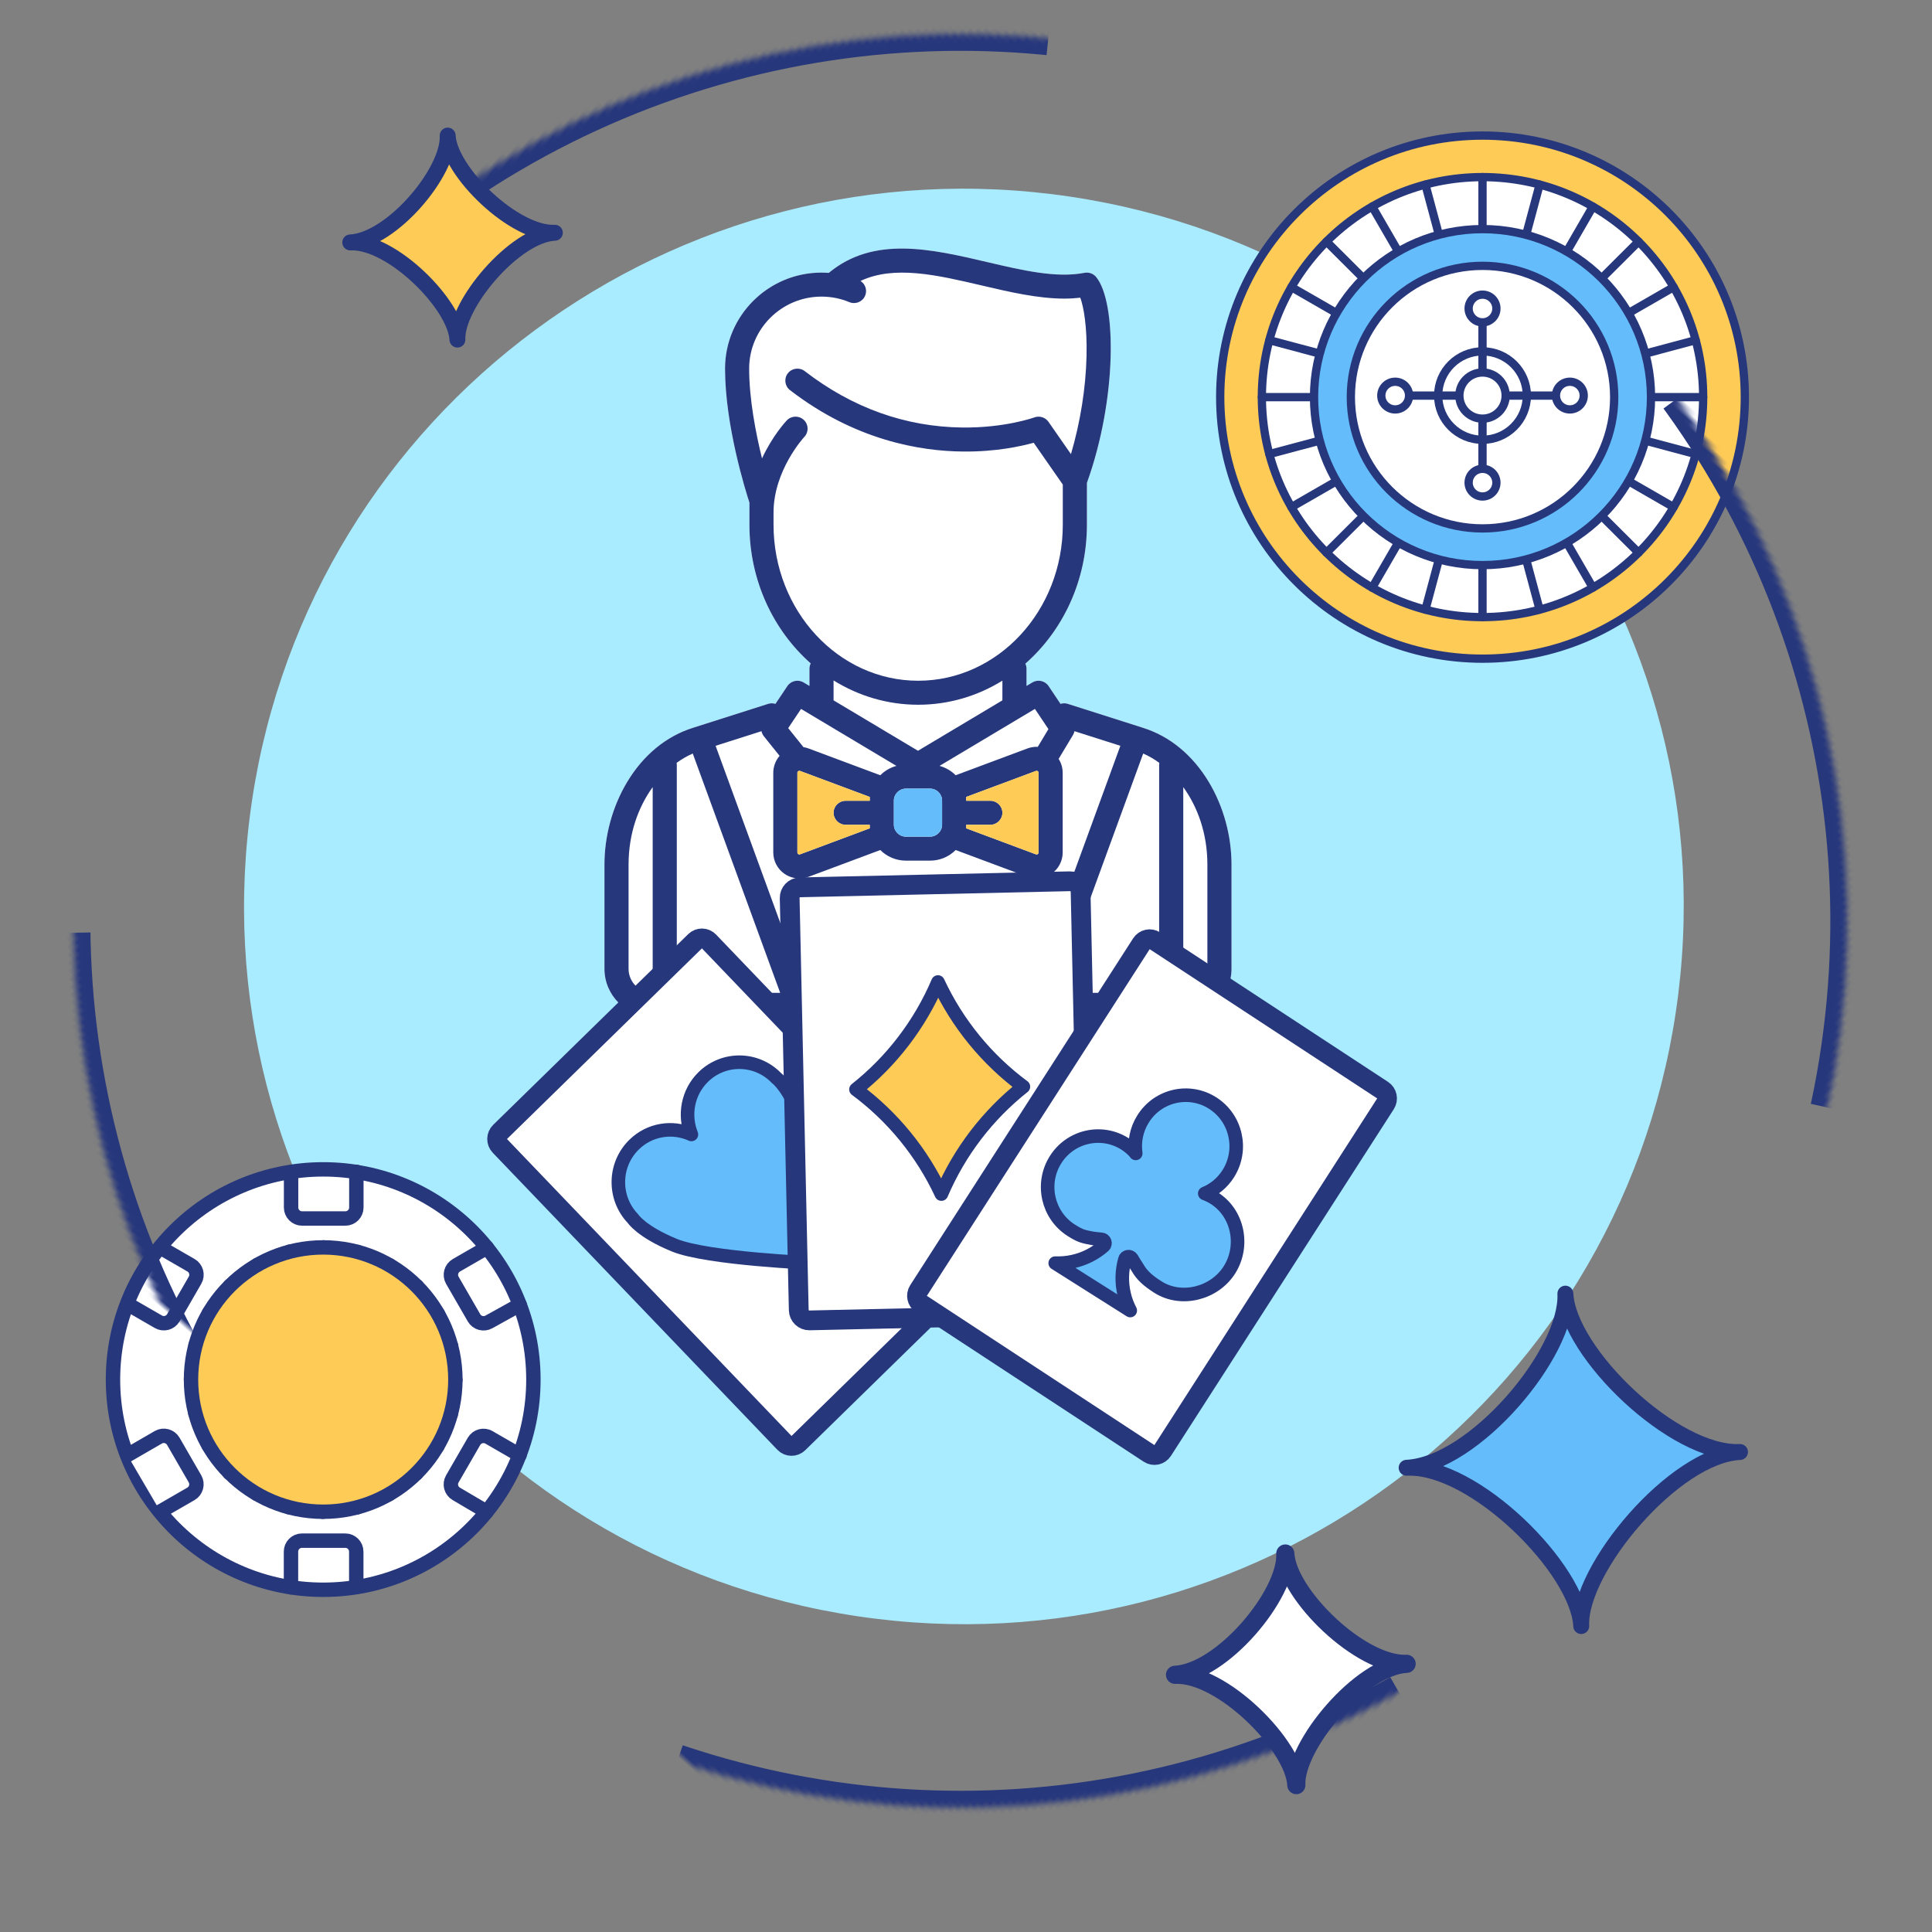 <?xml version="1.0" encoding="UTF-8"?>
<svg width="342px" height="342px" viewBox="0 0 342 342" version="1.1" xmlns="http://www.w3.org/2000/svg" xmlns:xlink="http://www.w3.org/1999/xlink">
    <rect x="0" y="0" width="342" height="342" fill="#808080" stroke="none"/>
    <!-- Generator: Sketch 60.1 (88133) - https://sketch.com -->
    <title>live-dealer@3x</title>
    <desc>Created with Sketch.</desc>
    <defs>
        <circle id="path-1" cx="170" cy="163" r="157"></circle>
        <mask id="mask-2" maskContentUnits="userSpaceOnUse" maskUnits="objectBoundingBox" x="0" y="0" width="314" height="314" fill="white">
            <use xlink:href="#path-1"></use>
        </mask>
    </defs>
    <g id="live-dealer" stroke="none" stroke-width="1" fill="none" fill-rule="evenodd">
        <path d="M44.606,141.741 C54.973,72.351 119.799,24.47 189.398,34.803 C258.997,45.145 307.015,109.777 296.647,179.176 C286.28,248.576 221.454,296.448 151.855,286.115 C82.256,275.772 34.239,211.141 44.606,141.741" id="Fill-14-Copy" fill="#A9EBFF"></path>
        <g id="Group-15" transform="translate(20, 207)">
            <path d="M74.422,37.213 C74.422,57.758 57.762,74.418 37.211,74.418 C16.66,74.418 1.42108547e-13,57.758 1.42108547e-13,37.213 C1.42108547e-13,16.66 16.66,0 37.211,0 C57.762,0 74.422,16.66 74.422,37.213" id="Fill-16" fill="#FFFFFF"></path>
            <path d="M74.422,37.213 C74.422,57.758 57.762,74.418 37.211,74.418 C16.66,74.418 1.42108547e-13,57.758 1.42108547e-13,37.213 C1.42108547e-13,16.66 16.66,0 37.211,0 C57.762,0 74.422,16.66 74.422,37.213 Z" id="Stroke-17" stroke="#27377C" stroke-width="2.55" stroke-linecap="round" stroke-linejoin="round"></path>
            <line x1="37.287" y1="13.813" x2="37.287" y2="16.142" id="Fill-18" fill="#FFFFFF"></line>
            <line x1="37.287" y1="13.813" x2="37.287" y2="16.142" id="Stroke-19" stroke="#27377C" stroke-width="2.55" stroke-linecap="round" stroke-linejoin="round"></line>
            <line x1="31.228" y1="14.586" x2="31.833" y2="16.847" id="Fill-20" fill="#FFFFFF"></line>
            <line x1="31.228" y1="14.586" x2="31.833" y2="16.847" id="Stroke-21" stroke="#27377C" stroke-width="2.55" stroke-linecap="round" stroke-linejoin="round"></line>
            <line x1="25.577" y1="16.907" x2="26.745" y2="18.93" id="Fill-22" fill="#FFFFFF"></line>
            <line x1="25.577" y1="16.907" x2="26.745" y2="18.93" id="Stroke-23" stroke="#27377C" stroke-width="2.55" stroke-linecap="round" stroke-linejoin="round"></line>
            <line x1="20.719" y1="20.613" x2="22.37" y2="22.262" id="Fill-24" fill="#FFFFFF"></line>
            <line x1="20.719" y1="20.613" x2="22.37" y2="22.262" id="Stroke-25" stroke="#27377C" stroke-width="2.55" stroke-linecap="round" stroke-linejoin="round"></line>
            <line x1="16.984" y1="25.441" x2="19.008" y2="26.614" id="Fill-26" fill="#FFFFFF"></line>
            <line x1="16.984" y1="25.441" x2="19.008" y2="26.614" id="Stroke-27" stroke="#27377C" stroke-width="2.55" stroke-linecap="round" stroke-linejoin="round"></line>
            <line x1="14.629" y1="31.076" x2="16.884" y2="31.688" id="Fill-28" fill="#FFFFFF"></line>
            <line x1="14.629" y1="31.076" x2="16.884" y2="31.688" id="Stroke-29" stroke="#27377C" stroke-width="2.55" stroke-linecap="round" stroke-linejoin="round"></line>
            <line x1="13.811" y1="37.137" x2="16.147" y2="37.137" id="Fill-30" fill="#FFFFFF"></line>
            <line x1="13.811" y1="37.137" x2="16.147" y2="37.137" id="Stroke-31" stroke="#27377C" stroke-width="2.55" stroke-linecap="round" stroke-linejoin="round"></line>
            <line x1="14.589" y1="43.189" x2="16.845" y2="42.585" id="Fill-32" fill="#FFFFFF"></line>
            <line x1="14.589" y1="43.189" x2="16.845" y2="42.585" id="Stroke-33" stroke="#27377C" stroke-width="2.55" stroke-linecap="round" stroke-linejoin="round"></line>
            <line x1="16.908" y1="48.841" x2="18.931" y2="47.677" id="Fill-34" fill="#FFFFFF"></line>
            <line x1="16.908" y1="48.841" x2="18.931" y2="47.677" id="Stroke-35" stroke="#27377C" stroke-width="2.55" stroke-linecap="round" stroke-linejoin="round"></line>
            <line x1="20.611" y1="53.703" x2="22.263" y2="52.046" id="Fill-36" fill="#FFFFFF"></line>
            <line x1="20.611" y1="53.703" x2="22.263" y2="52.046" id="Stroke-37" stroke="#27377C" stroke-width="2.55" stroke-linecap="round" stroke-linejoin="round"></line>
            <line x1="25.445" y1="57.435" x2="26.614" y2="55.412" id="Fill-38" fill="#FFFFFF"></line>
            <line x1="25.445" y1="57.435" x2="26.614" y2="55.412" id="Stroke-39" stroke="#27377C" stroke-width="2.55" stroke-linecap="round" stroke-linejoin="round"></line>
            <line x1="31.081" y1="59.789" x2="31.685" y2="57.537" id="Fill-40" fill="#FFFFFF"></line>
            <line x1="31.081" y1="59.789" x2="31.685" y2="57.537" id="Stroke-41" stroke="#27377C" stroke-width="2.55" stroke-linecap="round" stroke-linejoin="round"></line>
            <line x1="37.135" y1="60.605" x2="37.135" y2="58.276" id="Fill-42" fill="#FFFFFF"></line>
            <line x1="37.135" y1="60.605" x2="37.135" y2="58.276" id="Stroke-43" stroke="#27377C" stroke-width="2.55" stroke-linecap="round" stroke-linejoin="round"></line>
            <line x1="43.194" y1="59.832" x2="42.589" y2="57.579" id="Fill-44" fill="#FFFFFF"></line>
            <line x1="43.194" y1="59.832" x2="42.589" y2="57.579" id="Stroke-45" stroke="#27377C" stroke-width="2.55" stroke-linecap="round" stroke-linejoin="round"></line>
            <line x1="48.845" y1="57.511" x2="47.677" y2="55.488" id="Fill-46" fill="#FFFFFF"></line>
            <line x1="48.845" y1="57.511" x2="47.677" y2="55.488" id="Stroke-47" stroke="#27377C" stroke-width="2.55" stroke-linecap="round" stroke-linejoin="round"></line>
            <line x1="53.703" y1="53.805" x2="52.051" y2="52.156" id="Fill-48" fill="#FFFFFF"></line>
            <line x1="53.703" y1="53.805" x2="52.051" y2="52.156" id="Stroke-49" stroke="#27377C" stroke-width="2.55" stroke-linecap="round" stroke-linejoin="round"></line>
            <line x1="57.438" y1="48.977" x2="55.415" y2="47.804" id="Fill-50" fill="#FFFFFF"></line>
            <line x1="57.438" y1="48.977" x2="55.415" y2="47.804" id="Stroke-51" stroke="#27377C" stroke-width="2.55" stroke-linecap="round" stroke-linejoin="round"></line>
            <line x1="59.794" y1="43.342" x2="57.537" y2="42.738" id="Fill-52" fill="#FFFFFF"></line>
            <line x1="59.794" y1="43.342" x2="57.537" y2="42.738" id="Stroke-53" stroke="#27377C" stroke-width="2.55" stroke-linecap="round" stroke-linejoin="round"></line>
            <line x1="60.611" y1="37.281" x2="58.274" y2="37.281" id="Fill-54" fill="#FFFFFF"></line>
            <line x1="60.611" y1="37.281" x2="58.274" y2="37.281" id="Stroke-55" stroke="#27377C" stroke-width="2.55" stroke-linecap="round" stroke-linejoin="round"></line>
            <line x1="59.833" y1="31.229" x2="57.576" y2="31.833" id="Fill-56" fill="#FFFFFF"></line>
            <line x1="59.833" y1="31.229" x2="57.576" y2="31.833" id="Stroke-57" stroke="#27377C" stroke-width="2.55" stroke-linecap="round" stroke-linejoin="round"></line>
            <line x1="57.514" y1="25.577" x2="55.491" y2="26.741" id="Fill-58" fill="#FFFFFF"></line>
            <line x1="57.514" y1="25.577" x2="55.491" y2="26.741" id="Stroke-59" stroke="#27377C" stroke-width="2.55" stroke-linecap="round" stroke-linejoin="round"></line>
            <line x1="53.811" y1="20.715" x2="52.159" y2="22.372" id="Fill-60" fill="#FFFFFF"></line>
            <line x1="53.811" y1="20.715" x2="52.159" y2="22.372" id="Stroke-61" stroke="#27377C" stroke-width="2.55" stroke-linecap="round" stroke-linejoin="round"></line>
            <line x1="48.977" y1="16.983" x2="47.809" y2="19.006" id="Fill-62" fill="#FFFFFF"></line>
            <line x1="48.977" y1="16.983" x2="47.809" y2="19.006" id="Stroke-63" stroke="#27377C" stroke-width="2.55" stroke-linecap="round" stroke-linejoin="round"></line>
            <line x1="43.341" y1="14.629" x2="42.736" y2="16.881" id="Fill-64" fill="#FFFFFF"></line>
            <line x1="43.341" y1="14.629" x2="42.736" y2="16.881" id="Stroke-65" stroke="#27377C" stroke-width="2.55" stroke-linecap="round" stroke-linejoin="round"></line>
            <path d="M60.611,37.213 C60.611,50.133 50.135,60.605 37.211,60.605 C24.288,60.605 13.811,50.133 13.811,37.213 C13.811,24.285 24.288,13.813 37.211,13.813 C50.135,13.813 60.611,24.285 60.611,37.213" id="Fill-66" fill="#FFCB57"></path>
            <path d="M60.611,37.213 C60.611,50.133 50.135,60.605 37.211,60.605 C24.288,60.605 13.811,50.133 13.811,37.213 C13.811,24.285 24.288,13.813 37.211,13.813 C50.135,13.813 60.611,24.285 60.611,37.213 Z" id="Stroke-67" stroke="#27377C" stroke-width="2.55" stroke-linecap="round" stroke-linejoin="round"></path>
            <path d="M43.081,0.434 L43.081,6.758 C43.081,7.82 42.208,8.696 41.143,8.696 L33.465,8.696 C32.398,8.696 31.526,7.82 31.526,6.758 L31.526,0.502 M8.337,13.813 L13.815,16.975 C14.739,17.502 15.058,18.7 14.525,19.618 L10.686,26.274 C10.153,27.192 8.962,27.515 8.038,26.979 L2.619,23.851" id="Stroke-68" stroke="#27377C" stroke-width="2.55" stroke-linecap="round" stroke-linejoin="round"></path>
            <path d="M2.551,50.592 L8.03,47.422 C8.953,46.895 10.145,47.209 10.678,48.136 L14.517,54.783 C15.05,55.709 14.731,56.899 13.807,57.435 L8.388,60.563" id="Fill-69" fill="#FFFFFF"></path>
            <path d="M2.551,50.592 L8.03,47.422 C8.953,46.895 10.145,47.209 10.678,48.136 L14.517,54.783 C15.05,55.709 14.731,56.899 13.807,57.435 L8.388,60.563 M31.51,73.984 L31.51,67.66 C31.51,66.598 32.382,65.722 33.448,65.722 L41.126,65.722 C42.192,65.722 43.064,66.598 43.064,67.66 L43.064,73.916 M66.144,60.605 L60.775,57.443 C59.852,56.916 59.532,55.718 60.065,54.8 L63.904,48.153 C64.438,47.226 65.629,46.903 66.552,47.439 L71.972,50.567 M72.002,23.979 L66.56,26.996 C65.637,27.523 64.445,27.209 63.912,26.282 L60.074,19.635 C59.54,18.709 59.86,17.519 60.783,16.983 L66.202,13.855" id="Stroke-70" stroke="#27377C" stroke-width="2.55" stroke-linecap="round" stroke-linejoin="round"></path>
        </g>
        <g id="Group" transform="translate(216, 24)">
            <path d="M92.867,46.298 C92.867,71.869 72.078,92.597 46.433,92.597 C20.789,92.597 1.98951966e-13,71.869 1.98951966e-13,46.298 C1.98951966e-13,20.728 20.789,-1.42108547e-14 46.433,-1.42108547e-14 C72.078,-1.42108547e-14 92.867,20.728 92.867,46.298" id="Fill-82-Copy" fill="#FFCB57"></path>
            <path d="M92.867,46.298 C92.867,71.869 72.078,92.597 46.433,92.597 C20.789,92.597 1.98951966e-13,71.869 1.98951966e-13,46.298 C1.98951966e-13,20.728 20.789,-1.42108547e-14 46.433,-1.42108547e-14 C72.078,-1.42108547e-14 92.867,20.728 92.867,46.298 Z" id="Stroke-83-Copy" stroke="#27377C" stroke-width="1.466" stroke-linecap="round" stroke-linejoin="round"></path>
            <path d="M85.492,46.298 C85.492,67.806 68.005,85.241 46.433,85.241 C24.862,85.241 7.374,67.806 7.374,46.298 C7.374,24.791 24.862,7.351 46.433,7.351 C68.005,7.351 85.492,24.791 85.492,46.298" id="Fill-84-Copy" fill="#FFFFFF"></path>
            <path d="M85.492,46.298 C85.492,67.806 68.005,85.241 46.433,85.241 C24.862,85.241 7.374,67.806 7.374,46.298 C7.374,24.791 24.862,7.351 46.433,7.351 C68.005,7.351 85.492,24.791 85.492,46.298 Z" id="Stroke-85-Copy" stroke="#27377C" stroke-width="1.466" stroke-linecap="round" stroke-linejoin="round"></path>
            <line x1="46.433" y1="67.821" x2="46.433" y2="85.241" id="Fill-86-Copy" fill="#FFFFFF"></line>
            <line x1="46.433" y1="67.821" x2="46.433" y2="85.241" id="Stroke-87-Copy" stroke="#27377C" stroke-width="1.466" stroke-linecap="round" stroke-linejoin="round"></line>
            <line x1="52.02" y1="67.085" x2="56.543" y2="83.916" id="Fill-88-Copy" fill="#FFFFFF"></line>
            <line x1="52.02" y1="67.085" x2="56.543" y2="83.916" id="Stroke-89-Copy" stroke="#27377C" stroke-width="1.466" stroke-linecap="round" stroke-linejoin="round"></line>
            <line x1="57.226" y1="64.937" x2="65.963" y2="80.024" id="Fill-90-Copy" fill="#FFFFFF"></line>
            <line x1="57.226" y1="64.937" x2="65.963" y2="80.024" id="Stroke-91-Copy" stroke="#27377C" stroke-width="1.466" stroke-linecap="round" stroke-linejoin="round"></line>
            <line x1="61.697" y1="61.517" x2="74.052" y2="73.837" id="Fill-92-Copy" fill="#FFFFFF"></line>
            <line x1="61.697" y1="61.517" x2="74.052" y2="73.837" id="Stroke-93-Copy" stroke="#27377C" stroke-width="1.466" stroke-linecap="round" stroke-linejoin="round"></line>
            <line x1="65.127" y1="57.06" x2="80.26" y2="65.77" id="Fill-94-Copy" fill="#FFFFFF"></line>
            <line x1="65.127" y1="57.06" x2="80.26" y2="65.77" id="Stroke-95-Copy" stroke="#27377C" stroke-width="1.466" stroke-linecap="round" stroke-linejoin="round"></line>
            <line x1="67.283" y1="51.867" x2="84.161" y2="56.378" id="Fill-96-Copy" fill="#FFFFFF"></line>
            <line x1="67.283" y1="51.867" x2="84.161" y2="56.378" id="Stroke-97-Copy" stroke="#27377C" stroke-width="1.466" stroke-linecap="round" stroke-linejoin="round"></line>
            <line x1="68.019" y1="46.298" x2="85.492" y2="46.298" id="Fill-98-Copy" fill="#FFFFFF"></line>
            <line x1="68.019" y1="46.298" x2="85.492" y2="46.298" id="Stroke-99-Copy" stroke="#27377C" stroke-width="1.466" stroke-linecap="round" stroke-linejoin="round"></line>
            <line x1="67.283" y1="40.725" x2="84.161" y2="36.219" id="Fill-100-Copy" fill="#FFFFFF"></line>
            <line x1="67.283" y1="40.725" x2="84.161" y2="36.219" id="Stroke-101-Copy" stroke="#27377C" stroke-width="1.466" stroke-linecap="round" stroke-linejoin="round"></line>
            <line x1="65.127" y1="35.537" x2="80.26" y2="26.827" id="Fill-102-Copy" fill="#FFFFFF"></line>
            <line x1="65.127" y1="35.537" x2="80.26" y2="26.827" id="Stroke-103-Copy" stroke="#27377C" stroke-width="1.466" stroke-linecap="round" stroke-linejoin="round"></line>
            <line x1="61.697" y1="31.08" x2="74.052" y2="18.76" id="Fill-104-Copy" fill="#FFFFFF"></line>
            <line x1="61.697" y1="31.08" x2="74.052" y2="18.76" id="Stroke-105-Copy" stroke="#27377C" stroke-width="1.466" stroke-linecap="round" stroke-linejoin="round"></line>
            <line x1="57.226" y1="27.66" x2="65.963" y2="12.568" id="Fill-106-Copy" fill="#FFFFFF"></line>
            <line x1="57.226" y1="27.66" x2="65.963" y2="12.568" id="Stroke-107-Copy" stroke="#27377C" stroke-width="1.466" stroke-linecap="round" stroke-linejoin="round"></line>
            <line x1="52.02" y1="25.507" x2="56.543" y2="8.681" id="Fill-108-Copy" fill="#FFFFFF"></line>
            <line x1="52.02" y1="25.507" x2="56.543" y2="8.681" id="Stroke-109-Copy" stroke="#27377C" stroke-width="1.466" stroke-linecap="round" stroke-linejoin="round"></line>
            <line x1="46.433" y1="24.776" x2="46.433" y2="7.351" id="Fill-110-Copy" fill="#FFFFFF"></line>
            <line x1="46.433" y1="24.776" x2="46.433" y2="7.351" id="Stroke-111-Copy" stroke="#27377C" stroke-width="1.466" stroke-linecap="round" stroke-linejoin="round"></line>
            <line x1="40.847" y1="25.507" x2="36.324" y2="8.681" id="Fill-112-Copy" fill="#FFFFFF"></line>
            <line x1="40.847" y1="25.507" x2="36.324" y2="8.681" id="Stroke-113-Copy" stroke="#27377C" stroke-width="1.466" stroke-linecap="round" stroke-linejoin="round"></line>
            <line x1="35.641" y1="27.66" x2="26.904" y2="12.568" id="Fill-114-Copy" fill="#FFFFFF"></line>
            <line x1="35.641" y1="27.66" x2="26.904" y2="12.568" id="Stroke-115-Copy" stroke="#27377C" stroke-width="1.466" stroke-linecap="round" stroke-linejoin="round"></line>
            <line x1="31.17" y1="31.08" x2="18.815" y2="18.76" id="Fill-116-Copy" fill="#FFFFFF"></line>
            <line x1="31.17" y1="31.08" x2="18.815" y2="18.76" id="Stroke-117-Copy" stroke="#27377C" stroke-width="1.466" stroke-linecap="round" stroke-linejoin="round"></line>
            <line x1="27.74" y1="35.537" x2="12.608" y2="26.827" id="Fill-118-Copy" fill="#FFFFFF"></line>
            <line x1="27.74" y1="35.537" x2="12.608" y2="26.827" id="Stroke-119-Copy" stroke="#27377C" stroke-width="1.466" stroke-linecap="round" stroke-linejoin="round"></line>
            <line x1="25.584" y1="40.725" x2="8.705" y2="36.219" id="Fill-120-Copy" fill="#FFFFFF"></line>
            <line x1="25.584" y1="40.725" x2="8.705" y2="36.219" id="Stroke-121-Copy" stroke="#27377C" stroke-width="1.466" stroke-linecap="round" stroke-linejoin="round"></line>
            <line x1="24.848" y1="46.298" x2="7.374" y2="46.298" id="Fill-122-Copy" fill="#FFFFFF"></line>
            <line x1="24.848" y1="46.298" x2="7.374" y2="46.298" id="Stroke-123-Copy" stroke="#27377C" stroke-width="1.466" stroke-linecap="round" stroke-linejoin="round"></line>
            <line x1="25.584" y1="51.867" x2="8.705" y2="56.378" id="Fill-124-Copy" fill="#FFFFFF"></line>
            <line x1="25.584" y1="51.867" x2="8.705" y2="56.378" id="Stroke-125-Copy" stroke="#27377C" stroke-width="1.466" stroke-linecap="round" stroke-linejoin="round"></line>
            <line x1="27.74" y1="57.06" x2="12.608" y2="65.77" id="Fill-126-Copy" fill="#FFFFFF"></line>
            <line x1="27.74" y1="57.06" x2="12.608" y2="65.77" id="Stroke-127-Copy" stroke="#27377C" stroke-width="1.466" stroke-linecap="round" stroke-linejoin="round"></line>
            <line x1="31.17" y1="61.517" x2="18.815" y2="73.837" id="Fill-128-Copy" fill="#FFFFFF"></line>
            <line x1="31.17" y1="61.517" x2="18.815" y2="73.837" id="Stroke-129-Copy" stroke="#27377C" stroke-width="1.466" stroke-linecap="round" stroke-linejoin="round"></line>
            <line x1="35.641" y1="64.937" x2="26.904" y2="80.024" id="Fill-130-Copy" fill="#FFFFFF"></line>
            <line x1="35.641" y1="64.937" x2="26.904" y2="80.024" id="Stroke-131-Copy" stroke="#27377C" stroke-width="1.466" stroke-linecap="round" stroke-linejoin="round"></line>
            <line x1="40.847" y1="67.085" x2="36.324" y2="83.916" id="Fill-132-Copy" fill="#FFFFFF"></line>
            <line x1="40.847" y1="67.085" x2="36.324" y2="83.916" id="Stroke-133-Copy" stroke="#27377C" stroke-width="1.466" stroke-linecap="round" stroke-linejoin="round"></line>
            <path d="M76.259,46.298 C76.259,62.72 62.906,76.034 46.433,76.034 C29.962,76.034 16.608,62.72 16.608,46.298 C16.608,29.872 29.962,16.558 46.433,16.558 C62.906,16.558 76.259,29.872 76.259,46.298" id="Fill-134-Copy" fill="#64BDFA"></path>
            <path d="M76.259,46.298 C76.259,62.72 62.906,76.034 46.433,76.034 C29.962,76.034 16.608,62.72 16.608,46.298 C16.608,29.872 29.962,16.558 46.433,16.558 C62.906,16.558 76.259,29.872 76.259,46.298 Z" id="Stroke-135-Copy" stroke="#27377C" stroke-width="1.466" stroke-linejoin="round"></path>
            <path d="M69.743,46.298 C69.743,59.135 59.307,69.54 46.433,69.54 C33.56,69.54 23.124,59.135 23.124,46.298 C23.124,33.462 33.56,23.057 46.433,23.057 C59.307,23.057 69.743,33.462 69.743,46.298" id="Fill-136-Copy" fill="#FFFFFF"></path>
            <path d="M69.743,46.298 C69.743,59.135 59.307,69.54 46.433,69.54 C33.56,69.54 23.124,59.135 23.124,46.298 C23.124,33.462 33.56,23.057 46.433,23.057 C59.307,23.057 69.743,33.462 69.743,46.298 Z" id="Stroke-137-Copy" stroke="#27377C" stroke-width="1.466" stroke-linecap="round" stroke-linejoin="round"></path>
            <path d="M54.281,46.026 C54.281,50.347 50.768,53.849 46.433,53.849 C42.099,53.849 38.585,50.347 38.585,46.026 C38.585,41.705 42.099,38.202 46.433,38.202 C50.768,38.202 54.281,41.705 54.281,46.026" id="Fill-138-Copy" fill="#FFFFFF"></path>
            <path d="M54.281,46.026 C54.281,50.347 50.768,53.849 46.433,53.849 C42.099,53.849 38.585,50.347 38.585,46.026 C38.585,41.705 42.099,38.202 46.433,38.202 C50.768,38.202 54.281,41.705 54.281,46.026 Z" id="Stroke-139-Copy" stroke="#27377C" stroke-width="1.466" stroke-linecap="round" stroke-linejoin="round"></path>
            <line x1="46.433" y1="61.439" x2="46.433" y2="30.612" id="Fill-140-Copy" fill="#FFFFFF"></line>
            <line x1="46.433" y1="61.439" x2="46.433" y2="30.612" id="Stroke-141-Copy" stroke="#27377C" stroke-width="1.466" stroke-linecap="round" stroke-linejoin="round"></line>
            <line x1="30.974" y1="46.026" x2="61.893" y2="46.026" id="Fill-142-Copy" fill="#FFFFFF"></line>
            <line x1="30.974" y1="46.026" x2="61.893" y2="46.026" id="Stroke-143-Copy" stroke="#27377C" stroke-width="1.466" stroke-linecap="round" stroke-linejoin="round"></line>
            <path d="M50.53,46.026 C50.53,48.281 48.696,50.108 46.433,50.108 C44.171,50.108 42.337,48.281 42.337,46.026 C42.337,43.77 44.171,41.938 46.433,41.938 C48.696,41.938 50.53,43.77 50.53,46.026" id="Fill-144-Copy" fill="#FFFFFF"></path>
            <path d="M50.53,46.026 C50.53,48.281 48.696,50.108 46.433,50.108 C44.171,50.108 42.337,48.281 42.337,46.026 C42.337,43.77 44.171,41.938 46.433,41.938 C48.696,41.938 50.53,43.77 50.53,46.026 Z" id="Stroke-145-Copy" stroke="#27377C" stroke-width="1.466" stroke-linecap="round" stroke-linejoin="round"></path>
            <path d="M48.892,30.612 C48.892,31.962 47.791,33.063 46.433,33.063 C45.076,33.063 43.975,31.962 43.975,30.612 C43.975,29.258 45.076,28.157 46.433,28.157 C47.791,28.157 48.892,29.258 48.892,30.612" id="Fill-146-Copy" fill="#FFFFFF"></path>
            <path d="M48.892,30.612 C48.892,31.962 47.791,33.063 46.433,33.063 C45.076,33.063 43.975,31.962 43.975,30.612 C43.975,29.258 45.076,28.157 46.433,28.157 C47.791,28.157 48.892,29.258 48.892,30.612 Z" id="Stroke-147-Copy" stroke="#27377C" stroke-width="1.466" stroke-linecap="round" stroke-linejoin="round"></path>
            <path d="M30.974,43.575 C32.332,43.575 33.432,44.671 33.432,46.026 C33.432,47.38 32.332,48.476 30.974,48.476 C29.616,48.476 28.516,47.38 28.516,46.026 C28.516,44.671 29.616,43.575 30.974,43.575" id="Fill-148-Copy" fill="#FFFFFF"></path>
            <path d="M30.974,43.575 C32.332,43.575 33.432,44.671 33.432,46.026 C33.432,47.38 32.332,48.476 30.974,48.476 C29.616,48.476 28.516,47.38 28.516,46.026 C28.516,44.671 29.616,43.575 30.974,43.575 Z" id="Stroke-149-Copy" stroke="#27377C" stroke-width="1.466" stroke-linecap="round" stroke-linejoin="round"></path>
            <path d="M43.975,61.439 C43.975,60.085 45.076,58.989 46.433,58.989 C47.791,58.989 48.892,60.085 48.892,61.439 C48.892,62.793 47.791,63.889 46.433,63.889 C45.076,63.889 43.975,62.793 43.975,61.439" id="Fill-150-Copy" fill="#FFFFFF"></path>
            <path d="M43.975,61.439 C43.975,60.085 45.076,58.989 46.433,58.989 C47.791,58.989 48.892,60.085 48.892,61.439 C48.892,62.793 47.791,63.889 46.433,63.889 C45.076,63.889 43.975,62.793 43.975,61.439 Z" id="Stroke-151-Copy" stroke="#27377C" stroke-width="1.466" stroke-linecap="round" stroke-linejoin="round"></path>
            <path d="M61.893,48.476 C60.535,48.476 59.435,47.38 59.435,46.026 C59.435,44.671 60.535,43.575 61.893,43.575 C63.251,43.575 64.351,44.671 64.351,46.026 C64.351,47.38 63.251,48.476 61.893,48.476" id="Fill-152-Copy" fill="#FFFFFF"></path>
            <path d="M61.893,48.476 C60.535,48.476 59.435,47.38 59.435,46.026 C59.435,44.671 60.535,43.575 61.893,43.575 C63.251,43.575 64.351,44.671 64.351,46.026 C64.351,47.38 63.251,48.476 61.893,48.476 Z" id="Stroke-153-Copy" stroke="#27377C" stroke-width="1.466" stroke-linecap="round" stroke-linejoin="round"></path>
        </g>
        <g id="casino-croupier" transform="translate(107, 44)">
            <path d="M106.987,94.438 C104.125,89.673 100.113,86.358 95.386,84.853 L82.031,80.599 C81.592,80.458 81.14,80.469 80.732,80.6 L78.622,77.449 C77.99,76.505 76.725,76.222 75.748,76.805 L74.711,77.424 L74.711,74.378 C74.711,74.056 74.637,73.752 74.509,73.478 C81.159,67.627 85.405,58.772 85.405,48.879 L85.405,41.483 C90.753,26.606 90.693,9.484 87.05,5.053 C87.042,5.043 87.034,5.033 87.026,5.022 C87.026,5.022 87.025,5.021 87.025,5.021 C87.019,5.013 87.012,5.007 87.006,5 C86.967,4.955 86.927,4.911 86.885,4.87 C86.859,4.845 86.832,4.822 86.805,4.798 C86.781,4.777 86.758,4.754 86.733,4.734 C86.697,4.705 86.66,4.679 86.623,4.652 C86.604,4.639 86.587,4.625 86.568,4.613 C86.528,4.587 86.487,4.563 86.445,4.539 C86.427,4.528 86.409,4.517 86.391,4.507 C86.351,4.486 86.31,4.467 86.269,4.449 C86.246,4.439 86.224,4.428 86.202,4.418 C86.165,4.403 86.127,4.39 86.089,4.377 C86.061,4.367 86.033,4.357 86.004,4.348 C85.97,4.338 85.937,4.33 85.903,4.322 C85.869,4.313 85.835,4.304 85.8,4.297 C85.77,4.291 85.739,4.287 85.708,4.283 C85.67,4.277 85.633,4.271 85.595,4.267 C85.562,4.263 85.53,4.263 85.498,4.261 C85.462,4.259 85.426,4.256 85.389,4.256 C85.348,4.256 85.306,4.259 85.265,4.261 C85.237,4.263 85.21,4.263 85.183,4.266 C85.12,4.271 85.057,4.281 84.994,4.292 C84.988,4.293 84.982,4.294 84.977,4.295 C84.974,4.295 84.971,4.296 84.967,4.296 C84.966,4.297 84.966,4.297 84.964,4.297 C79.983,5.259 74.05,3.869 67.77,2.398 C57.879,0.08 47.66,-2.309 39.707,4.308 C39.281,4.277 38.854,4.256 38.423,4.256 C29.007,4.256 21.346,11.882 21.346,21.255 C21.346,31.261 24.959,42.817 25.662,44.97 L25.662,48.879 C25.662,58.749 29.889,67.585 36.512,73.436 C36.37,73.72 36.289,74.039 36.289,74.377 L36.289,77.424 L35.252,76.805 C34.276,76.222 33.01,76.505 32.378,77.449 L30.268,80.599 C29.86,80.469 29.408,80.458 28.969,80.598 L15.614,84.852 C10.886,86.358 6.875,89.673 4.013,94.438 C1.425,98.747 0,103.939 0,109.056 L0,127.5 C0,132.187 3.83,136 8.538,136 L34.147,136 C34.158,136 34.162,136 34.166,136 L76.834,136 C76.838,136 76.842,136 76.846,136 L102.462,136 C107.17,136 111,132.187 111,127.5 L111,109.056 C111,103.939 109.574,98.747 106.987,94.438 Z" id="Path" fill="#FFFFFF"></path>
            <path d="M106.987,94.438 C104.125,89.673 100.113,86.358 95.386,84.853 L82.031,80.599 C81.592,80.458 81.14,80.469 80.732,80.6 L78.622,77.449 C77.99,76.505 76.725,76.222 75.748,76.805 L74.711,77.424 L74.711,74.378 C74.711,74.056 74.637,73.752 74.509,73.478 C81.159,67.627 85.405,58.772 85.405,48.879 L85.405,41.483 C90.753,26.606 90.693,9.484 87.05,5.053 C87.042,5.043 87.034,5.033 87.026,5.022 C87.026,5.022 87.025,5.021 87.025,5.021 C87.019,5.013 87.012,5.007 87.006,5 C86.967,4.955 86.927,4.911 86.885,4.87 C86.859,4.845 86.832,4.822 86.805,4.798 C86.781,4.777 86.758,4.754 86.733,4.734 C86.697,4.705 86.66,4.679 86.623,4.652 C86.604,4.639 86.587,4.625 86.568,4.613 C86.528,4.587 86.487,4.563 86.445,4.539 C86.427,4.528 86.409,4.517 86.391,4.507 C86.351,4.486 86.31,4.467 86.269,4.449 C86.246,4.439 86.224,4.428 86.202,4.418 C86.165,4.403 86.127,4.39 86.089,4.377 C86.061,4.367 86.033,4.357 86.004,4.348 C85.97,4.338 85.937,4.33 85.903,4.322 C85.869,4.313 85.835,4.304 85.8,4.297 C85.77,4.291 85.739,4.287 85.708,4.283 C85.67,4.277 85.633,4.271 85.595,4.267 C85.562,4.263 85.53,4.263 85.498,4.261 C85.462,4.259 85.426,4.256 85.389,4.256 C85.348,4.256 85.306,4.259 85.265,4.261 C85.237,4.263 85.21,4.263 85.183,4.266 C85.12,4.271 85.057,4.281 84.994,4.292 C84.988,4.293 84.982,4.294 84.977,4.295 C84.974,4.295 84.971,4.296 84.967,4.296 C84.966,4.297 84.966,4.297 84.964,4.297 C79.983,5.259 74.05,3.869 67.77,2.398 C57.879,0.08 47.66,-2.309 39.707,4.308 C39.281,4.277 38.854,4.256 38.423,4.256 C29.007,4.256 21.346,11.882 21.346,21.255 C21.346,31.261 24.959,42.817 25.662,44.97 L25.662,48.879 C25.662,58.749 29.889,67.585 36.512,73.436 C36.37,73.72 36.289,74.039 36.289,74.377 L36.289,77.424 L35.252,76.805 C34.276,76.222 33.01,76.505 32.378,77.449 L30.268,80.599 C29.86,80.469 29.408,80.458 28.969,80.598 L15.614,84.852 C10.886,86.358 6.875,89.673 4.013,94.438 C1.425,98.747 0,103.939 0,109.056 L0,127.5 C0,132.187 3.83,136 8.538,136 L34.147,136 C34.15,136 34.152,136 34.154,136 C34.158,136 34.162,136 34.166,136 L76.834,136 C76.838,136 76.842,136 76.846,136 C76.849,136 76.851,136 76.853,136 L102.462,136 C107.17,136 111,132.187 111,127.5 L111,109.056 C111,103.939 109.574,98.747 106.987,94.438 Z M35.648,131.75 L19.674,88.021 L27.795,85.434 C27.862,85.754 28.002,86.061 28.216,86.329 L31.003,89.801 C30.29,90.626 29.884,91.687 29.884,92.8 L29.884,106.904 C29.884,108.412 30.628,109.826 31.873,110.685 C32.657,111.226 33.578,111.504 34.506,111.504 C35.053,111.504 35.603,111.408 36.129,111.211 L48.828,106.471 C49.988,107.631 51.594,108.351 53.365,108.351 L57.634,108.351 C59.405,108.351 61.01,107.631 62.171,106.471 L74.87,111.211 C75.396,111.407 75.945,111.504 76.493,111.504 C77.421,111.504 78.342,111.226 79.126,110.685 C80.371,109.826 81.115,108.412 81.115,106.904 L81.115,92.8 C81.115,91.916 80.858,91.066 80.396,90.34 L82.947,86.093 C83.072,85.885 83.153,85.662 83.2,85.433 L91.325,88.021 L75.35,131.75 L35.648,131.75 Z M12.777,91.038 C13.704,90.365 14.663,89.813 15.631,89.388 L31.106,131.75 L12.807,131.75 L12.807,91.377 C12.807,91.261 12.795,91.149 12.777,91.038 Z M46.961,97.752 L42.692,97.752 C41.513,97.752 40.557,98.703 40.557,99.877 C40.557,101.05 41.513,102.002 42.692,102.002 L46.961,102.002 L46.961,102.629 L34.629,107.232 C34.515,107.275 34.405,107.261 34.305,107.192 C34.204,107.123 34.153,107.026 34.153,106.904 L34.153,92.8 C34.153,92.678 34.204,92.581 34.305,92.511 C34.367,92.468 34.433,92.447 34.501,92.447 C34.543,92.447 34.586,92.455 34.63,92.471 L46.961,97.074 L46.961,97.727 L46.961,97.752 Z M53.365,95.602 L57.634,95.602 C58.811,95.602 59.769,96.555 59.769,97.727 L59.769,101.977 C59.769,103.148 58.811,104.102 57.634,104.102 L53.365,104.102 C52.188,104.102 51.23,103.148 51.23,101.977 L51.23,97.727 C51.23,96.555 52.188,95.602 53.365,95.602 Z M76.369,92.471 C76.484,92.429 76.593,92.442 76.694,92.511 C76.795,92.581 76.846,92.678 76.846,92.8 L76.846,106.904 C76.846,107.026 76.795,107.123 76.694,107.192 C76.593,107.262 76.484,107.275 76.369,107.232 L64.038,102.629 L64.038,102.002 L68.307,102.002 C69.486,102.002 70.442,101.05 70.442,99.877 C70.442,98.703 69.486,97.752 68.307,97.752 L64.038,97.752 L64.038,97.727 L64.038,97.074 L76.369,92.471 Z M95.368,89.388 C96.336,89.813 97.295,90.365 98.222,91.038 C98.204,91.149 98.192,91.262 98.192,91.377 L98.192,131.75 L79.893,131.75 L95.368,89.388 Z M76.199,81.492 L78.591,85.064 L76.704,88.206 C76.088,88.178 75.464,88.27 74.87,88.492 L62.171,93.233 C61.392,92.453 60.411,91.874 59.315,91.576 L76.199,81.492 Z M29.93,48.879 L29.93,46.754 C29.93,39.239 35.331,33.391 35.382,33.337 C36.19,32.482 36.149,31.138 35.291,30.333 C34.434,29.528 33.082,29.569 32.274,30.423 C32.111,30.595 29.746,33.136 27.89,37.147 C26.784,32.661 25.614,26.642 25.614,21.256 C25.614,14.225 31.36,8.506 38.422,8.506 C40.132,8.506 41.791,8.835 43.353,9.485 C44.441,9.936 45.691,9.425 46.145,8.342 C46.551,7.375 46.183,6.28 45.324,5.735 C51.312,2.911 58.867,4.679 66.791,6.535 C71.688,7.682 76.711,8.86 81.423,8.86 C82.373,8.86 83.309,8.805 84.231,8.699 C84.84,10.356 85.459,13.821 85.337,19.04 C85.205,24.717 84.238,30.744 82.579,36.39 L78.6,30.67 C78.045,29.873 77.014,29.552 76.1,29.889 C76.049,29.908 70.905,31.764 63.338,31.679 C53.26,31.554 43.881,28.197 35.46,21.701 C34.528,20.982 33.187,21.152 32.465,22.079 C31.743,23.007 31.913,24.342 32.845,25.06 C44.342,33.93 55.854,35.867 63.486,35.931 C69.279,35.99 73.734,35.001 75.984,34.375 L81.135,41.78 L81.135,48.88 C81.135,64.111 69.65,76.503 55.532,76.503 C41.415,76.503 29.93,64.111 29.93,48.879 Z M40.557,76.449 C44.963,79.184 50.079,80.753 55.533,80.753 C60.959,80.753 66.052,79.201 70.442,76.491 L70.442,79.975 L55.499,88.899 L40.557,79.974 L40.557,76.449 L40.557,76.449 Z M34.8,81.492 L51.684,91.576 C50.588,91.874 49.607,92.453 48.828,93.233 L36.128,88.492 C35.834,88.382 35.533,88.306 35.228,88.258 L32.525,84.889 L34.8,81.492 Z M4.268,127.501 L4.268,109.057 C4.268,103.542 5.996,98.849 8.538,95.333 L8.538,131.751 L8.538,131.751 C6.183,131.751 4.268,129.844 4.268,127.501 Z M106.731,127.501 C106.731,129.844 104.816,131.75 102.461,131.75 L102.461,95.333 C105.003,98.849 106.731,103.542 106.731,109.056 L106.731,127.501 Z" id="Shape" fill="#27377C" fill-rule="nonzero"></path>
            <path d="M46.961,97.727 L46.961,97.752 L42.692,97.752 C41.513,97.752 40.557,98.703 40.557,99.877 C40.557,101.05 41.513,102.002 42.692,102.002 L46.961,102.002 L46.961,102.629 L34.629,107.232 C34.515,107.275 34.405,107.261 34.305,107.192 C34.204,107.123 34.153,107.026 34.153,106.904 L34.153,92.8 C34.153,92.678 34.204,92.581 34.305,92.511 C34.367,92.468 34.433,92.447 34.501,92.447 C34.543,92.447 34.586,92.455 34.63,92.471 L46.961,97.074 L46.961,97.727 L46.961,97.727 Z" id="Path" fill="#FFCB57"></path>
            <path d="M53.365,95.602 L57.634,95.602 C58.811,95.602 59.769,96.555 59.769,97.727 L59.769,101.977 C59.769,103.148 58.811,104.102 57.634,104.102 L53.365,104.102 C52.188,104.102 51.23,103.148 51.23,101.977 L51.23,97.727 C51.23,96.555 52.188,95.602 53.365,95.602 Z" id="Path" fill="#64BDFA"></path>
            <path d="M76.369,92.471 C76.484,92.429 76.593,92.442 76.694,92.511 C76.795,92.581 76.846,92.678 76.846,92.8 L76.846,106.904 C76.846,107.026 76.795,107.123 76.694,107.192 C76.593,107.262 76.484,107.275 76.369,107.232 L64.038,102.629 L64.038,102.002 L68.307,102.002 C69.486,102.002 70.442,101.05 70.442,99.877 C70.442,98.703 69.486,97.752 68.307,97.752 L64.038,97.752 L64.038,97.727 L64.038,97.074 L76.369,92.471 Z" id="Path" fill="#FFCB57"></path>
            <path d="M55.5,111 C53.57,111 52,112.57 52,114.5 C52,116.43 53.57,118 55.5,118 C57.43,118 59,116.43 59,114.5 C59,112.57 57.43,111 55.5,111 Z" id="Path" fill="#000000" fill-rule="nonzero"></path>
            <path d="M55.5,119 C53.57,119 52,120.57 52,122.5 C52,124.43 53.57,126 55.5,126 C57.43,126 59,124.43 59,122.5 C59,120.57 57.43,119 55.5,119 Z" id="Path" fill="#000000" fill-rule="nonzero"></path>
        </g>
        <use id="Oval" stroke="#27377C" mask="url(#mask-2)" stroke-width="6" stroke-dasharray="132.16" transform="translate(170, 163) rotate(131) translate(-170, -163) " xlink:href="#path-1"></use>
        <line x1="123.642" y1="76.126" x2="123.642" y2="39.646" id="Fill-76-Copy" fill="#FFFFFF"></line>
        <g id="Group-2" transform="translate(88, 156)">
            <path d="M87.845,65.699 L53.315,99.467 C52.634,100.133 51.535,100.116 50.874,99.427 L0.484,46.84 C-0.177,46.15 -0.158,45.04 0.523,44.374 L35.053,10.606 C35.735,9.939 36.834,9.957 37.494,10.646 L87.885,63.233 C88.545,63.922 88.527,65.032 87.845,65.699" id="Fill-167" fill="#FFFFFF"></path>
            <path d="M87.845,65.699 L53.315,99.467 C52.634,100.133 51.535,100.116 50.874,99.427 L0.484,46.84 C-0.177,46.15 -0.158,45.04 0.523,44.374 L35.053,10.606 C35.735,9.939 36.834,9.957 37.494,10.646 L87.885,63.233 C88.545,63.922 88.527,65.032 87.845,65.699 Z" id="Stroke-168" stroke="#27377C" stroke-width="3.5" stroke-linecap="round" stroke-linejoin="round"></path>
            <path d="M56.227,67.604 C56.227,67.604 56.076,48.41 53.886,42.408 C51.695,36.406 49.467,34.852 49.467,34.852 C45.944,31.176 40.138,31.08 36.498,34.639 C33.722,37.354 33.013,41.417 34.395,44.821 L34.391,44.816 C31.068,43.31 27.03,43.898 24.254,46.613 C20.614,50.172 20.52,56.038 24.043,59.715 C24.043,59.715 25.508,62.015 31.375,64.422 C37.242,66.828 56.227,67.604 56.227,67.604" id="Fill-169" fill="#64BDFA"></path>
            <path d="M56.227,67.604 C56.227,67.604 56.076,48.41 53.886,42.408 C51.695,36.406 49.467,34.852 49.467,34.852 C45.944,31.176 40.138,31.08 36.498,34.639 C33.722,37.354 33.013,41.417 34.395,44.821 L34.391,44.816 C31.068,43.31 27.03,43.898 24.254,46.613 C20.614,50.172 20.52,56.038 24.043,59.715 C24.043,59.715 25.508,62.015 31.375,64.422 C37.242,66.828 56.227,67.604 56.227,67.604 Z" id="Stroke-170" stroke="#27377C" stroke-width="2.4" stroke-linejoin="round"></path>
            <path d="M103.075,76.66 L55.294,77.734 C54.271,77.756 53.416,76.939 53.394,75.916 L51.788,2.973 C51.766,1.952 52.582,1.097 53.604,1.074 L101.386,0 C102.408,-0.023 103.263,0.796 103.286,1.818 L104.892,74.761 C104.914,75.782 104.097,76.636 103.075,76.66" id="Fill-171" fill="#FFFFFF"></path>
            <path d="M103.075,76.66 L55.294,77.734 C54.271,77.756 53.416,76.939 53.394,75.916 L51.788,2.973 C51.766,1.952 52.582,1.097 53.604,1.074 L101.386,0 C102.408,-0.023 103.263,0.796 103.286,1.818 L104.892,74.761 C104.914,75.782 104.097,76.636 103.075,76.66 Z" id="Stroke-172" stroke="#27377C" stroke-width="3.5" stroke-linecap="round" stroke-linejoin="round"></path>
            <path d="M78.642,55.375 C81.842,47.873 86.866,41.342 93.159,36.361 C86.709,31.588 81.478,25.226 78.038,17.833 C74.838,25.336 69.814,31.867 63.521,36.848 L63.522,36.848 C69.971,41.62 75.203,47.983 78.643,55.376" id="Fill-173" fill="#FFCB57"></path>
            <path d="M78.642,55.375 C81.842,47.873 86.866,41.342 93.159,36.361 C86.709,31.588 81.478,25.226 78.038,17.833 C74.838,25.336 69.814,31.867 63.521,36.848 L63.522,36.848 C69.971,41.62 75.203,47.983 78.643,55.376" id="Stroke-174" stroke="#27377C" stroke-width="2.4" stroke-linecap="round" stroke-linejoin="round"></path>
            <path d="M115.416,101.288 L75.109,74.849 C74.313,74.327 74.084,73.242 74.602,72.437 L114.057,11.052 C114.574,10.248 115.648,10.016 116.444,10.539 L156.75,36.978 C157.547,37.5 157.775,38.586 157.258,39.391 L117.803,100.776 C117.286,101.58 116.212,101.811 115.416,101.288" id="Fill-175" fill="#FFFFFF"></path>
            <path d="M115.416,101.288 L75.109,74.849 C74.313,74.327 74.084,73.242 74.602,72.437 L114.057,11.052 C114.574,10.248 115.648,10.016 116.444,10.539 L156.75,36.978 C157.547,37.5 157.775,38.586 157.258,39.391 L117.803,100.776 C117.286,101.58 116.212,101.811 115.416,101.288 Z" id="Stroke-176" stroke="#27377C" stroke-width="3.5" stroke-linecap="round" stroke-linejoin="round"></path>
            <path d="M105.494,63.225 C103.762,62.906 103.253,62.814 101.625,61.777 C97.45,59.118 96.198,53.542 98.83,49.324 C101.463,45.106 106.982,43.842 111.158,46.501 C111.786,46.901 112.636,47.584 113.047,48.176 C112.758,46.13 113.158,43.973 114.335,42.088 C116.967,37.869 122.486,36.605 126.662,39.264 C130.838,41.924 132.089,47.5 129.456,51.718 C128.42,53.379 126.937,54.581 125.264,55.267 C125.852,55.484 126.426,55.766 126.978,56.117 C131.153,58.776 132.297,64.524 129.665,68.742 C127.032,72.96 121.143,74.491 116.967,71.832 C115.206,70.709 114.115,69.748 113.334,68.343 C112.962,67.794 112.634,67.252 112.368,66.788 C112.074,66.272 111.289,66.356 111.127,66.927 C110.576,68.875 110.498,70.986 110.996,73.096 C111.238,74.125 111.604,75.094 112.074,75.99 L105.637,71.922 L105.23,71.664 L98.793,67.596 C99.803,67.636 100.835,67.55 101.87,67.328 C103.989,66.872 105.862,65.896 107.385,64.561 C107.831,64.171 107.57,63.426 106.978,63.381 C106.537,63.348 106.028,63.298 105.494,63.225" id="Fill-177" fill="#64BDFA"></path>
            <path d="M105.494,63.225 C103.762,62.906 103.253,62.814 101.625,61.777 C97.45,59.118 96.198,53.542 98.83,49.324 C101.463,45.106 106.982,43.842 111.158,46.501 C111.786,46.901 112.636,47.584 113.047,48.176 C112.758,46.13 113.158,43.973 114.335,42.088 C116.967,37.869 122.486,36.605 126.662,39.264 C130.838,41.924 132.089,47.5 129.456,51.718 C128.42,53.379 126.937,54.581 125.264,55.267 C125.852,55.484 126.426,55.766 126.978,56.117 C131.153,58.776 132.297,64.524 129.665,68.742 C127.032,72.96 121.143,74.491 116.967,71.832 C115.206,70.709 114.115,69.748 113.334,68.343 C112.962,67.794 112.634,67.252 112.368,66.788 C112.074,66.272 111.289,66.356 111.127,66.927 C110.576,68.875 110.498,70.986 110.996,73.096 C111.238,74.125 111.604,75.094 112.074,75.99 L105.637,71.922 L105.23,71.664 L98.793,67.596 C99.803,67.636 100.835,67.55 101.87,67.328 C103.989,66.872 105.862,65.896 107.385,64.561 C107.831,64.171 107.57,63.426 106.978,63.381 C106.537,63.348 106.028,63.298 105.494,63.225 Z" id="Stroke-178" stroke="#27377C" stroke-width="2.4" stroke-linejoin="round"></path>
        </g>
        <g id="Group" transform="translate(249, 229)">
            <path d="M59.011,28.03 C47.39,28.573 30.429,48.78 30.908,58.842 C30.429,48.78 11.921,30.259 -7.10542736e-14,30.821 C11.921,30.259 28.601,10.474 28.102,0 C28.601,10.474 47.39,28.573 59.011,28.03" id="Fill-157-Copy" fill="#64BDFA"></path>
            <path d="M59.011,28.03 C47.39,28.573 30.429,48.78 30.908,58.842 C30.429,48.78 11.921,30.259 -7.10542736e-14,30.821 C11.921,30.259 28.601,10.474 28.102,0 C28.601,10.474 47.39,28.573 59.011,28.03 Z" id="Stroke-158-Copy" stroke="#27377C" stroke-width="2.819" stroke-linejoin="round"></path>
        </g>
        <path d="M98.219,41.2 C91.087,41.537 80.676,53.941 80.971,60.114 C80.676,53.941 69.316,42.568 62,42.914 C69.316,42.568 79.555,30.417 79.248,24 C79.555,30.417 91.087,41.537 98.219,41.2" id="Fill-159-Copy" fill="#FFCB57"></path>
        <path d="M98.219,41.2 C91.087,41.537 80.676,53.941 80.971,60.114 C80.676,53.941 69.316,42.568 62,42.914 C69.316,42.568 79.555,30.417 79.248,24 C79.555,30.417 91.087,41.537 98.219,41.2 Z" id="Stroke-160-Copy" stroke="#27377C" stroke-width="2.819" stroke-linecap="round" stroke-linejoin="round"></path>
        <g id="Group-3" transform="translate(208, 275)">
            <path d="M41,19.527 C32.926,19.91 21.141,33.991 21.475,41 C21.141,33.991 8.282,21.08 0,21.473 C8.282,21.08 19.872,7.285 19.525,0 C19.872,7.285 32.926,19.91 41,19.527" id="Fill-159-Copy" fill="#FFFFFF"></path>
            <path d="M41,19.527 C32.926,19.91 21.141,33.991 21.475,41 C21.141,33.991 8.282,21.08 0,21.473 C8.282,21.08 19.872,7.285 19.525,0 C19.872,7.285 32.926,19.91 41,19.527 Z" id="Stroke-160-Copy" stroke="#27377C" stroke-width="3.213" stroke-linecap="round" stroke-linejoin="round"></path>
        </g>
    </g>
</svg>